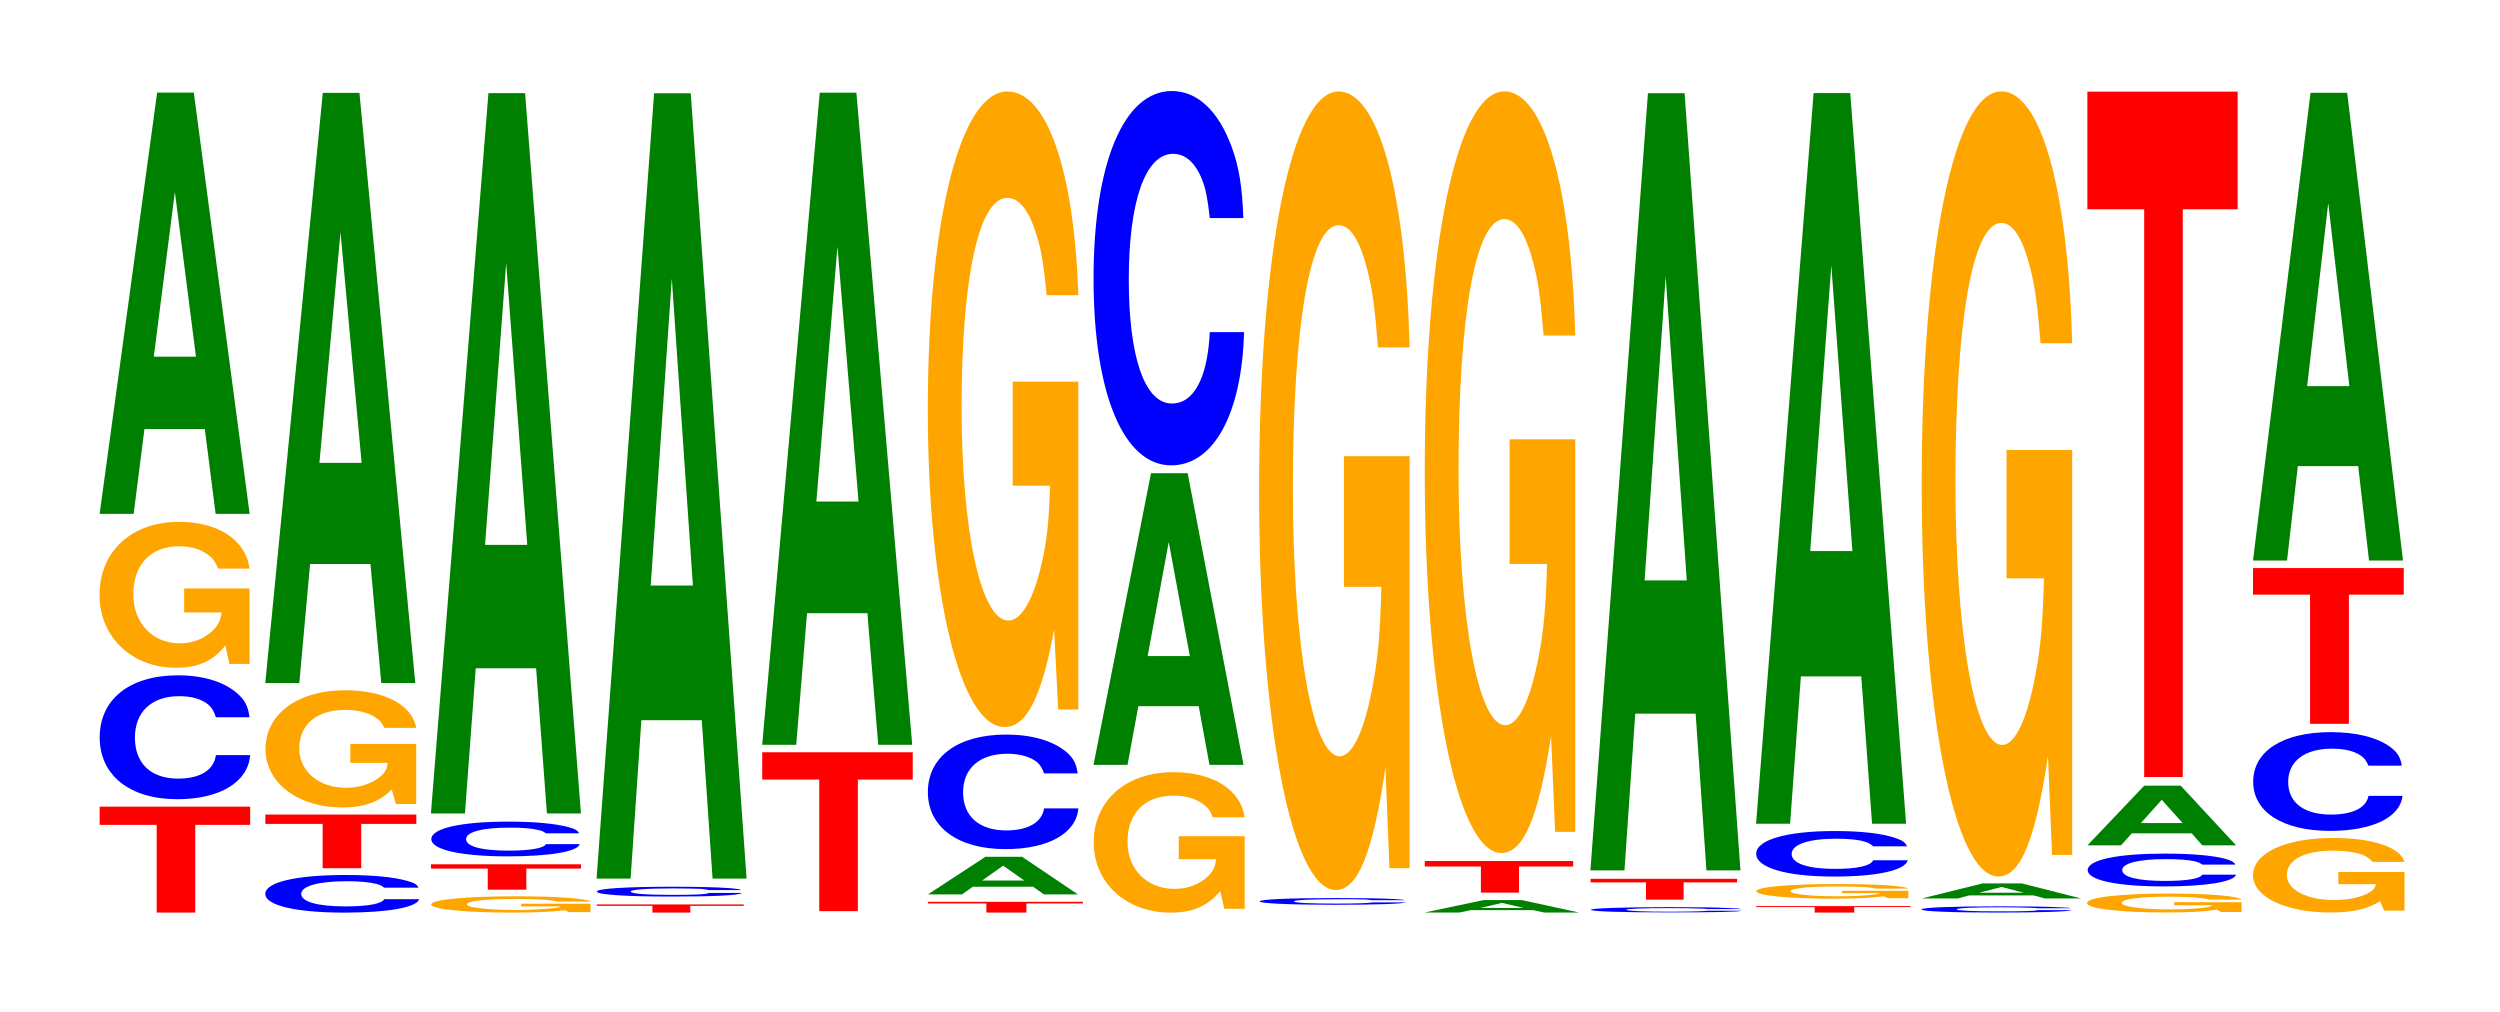<?xml version="1.0" encoding="UTF-8"?>
<svg xmlns="http://www.w3.org/2000/svg" xmlns:xlink="http://www.w3.org/1999/xlink" width="163pt" height="66pt" viewBox="0 0 163 66" version="1.1">
<defs>
<g>
<symbol overflow="visible" id="glyph0-0">
<path style="stroke:none;" d="M 6.469 -5.719 L 10.047 -5.719 L 10.047 -6.906 L 0.234 -6.906 L 0.234 -5.719 L 3.953 -5.719 L 3.953 0 L 6.469 0 Z M 6.469 -5.719 "/>
</symbol>
<symbol overflow="visible" id="glyph1-0">
<path style="stroke:none;" d="M 10.438 -5.094 C 10.359 -5.75 10.172 -6.172 9.688 -6.609 C 8.828 -7.391 7.453 -7.828 5.781 -7.828 C 2.641 -7.828 0.672 -6.281 0.672 -3.781 C 0.672 -1.312 2.625 0.25 5.734 0.25 C 8.5 0.25 10.344 -0.859 10.484 -2.625 L 8.25 -2.625 C 8.109 -1.641 7.219 -1.094 5.781 -1.094 C 4.016 -1.094 2.969 -2.078 2.969 -3.766 C 2.969 -5.453 4.062 -6.469 5.859 -6.469 C 6.656 -6.469 7.312 -6.281 7.75 -5.922 C 8 -5.703 8.109 -5.5 8.25 -5.094 Z M 10.438 -5.094 "/>
</symbol>
<symbol overflow="visible" id="glyph2-0">
<path style="stroke:none;" d="M 10.391 -4.891 L 6.125 -4.891 L 6.125 -3.328 L 8.562 -3.328 C 8.5 -2.812 8.344 -2.5 8.031 -2.188 C 7.5 -1.641 6.703 -1.312 5.844 -1.312 C 4.078 -1.312 2.812 -2.625 2.812 -4.5 C 2.812 -6.453 3.938 -7.641 5.797 -7.641 C 6.547 -7.641 7.203 -7.453 7.672 -7.094 C 7.984 -6.875 8.141 -6.656 8.344 -6.188 L 10.391 -6.188 C 10.141 -8.062 8.344 -9.234 5.781 -9.234 C 2.703 -9.234 0.609 -7.312 0.609 -4.469 C 0.609 -1.719 2.719 0.281 5.594 0.281 C 7.031 0.281 8 -0.156 8.812 -1.172 L 9.078 0.031 L 10.391 0.031 Z M 10.391 -4.891 "/>
</symbol>
<symbol overflow="visible" id="glyph3-0">
<path style="stroke:none;" d="M 7.234 -5.531 L 7.938 0 L 10.156 0 L 6.516 -27.469 L 4.125 -27.469 L 0.375 0 L 2.594 0 L 3.297 -5.531 Z M 6.656 -10.25 L 3.906 -10.25 L 5.281 -20.984 Z M 6.656 -10.25 "/>
</symbol>
<symbol overflow="visible" id="glyph4-0">
<path style="stroke:none;" d="M 10.672 -1.547 C 10.594 -1.75 10.391 -1.875 9.906 -2 C 9.031 -2.25 7.625 -2.375 5.922 -2.375 C 2.688 -2.375 0.688 -1.906 0.688 -1.141 C 0.688 -0.391 2.672 0.078 5.859 0.078 C 8.688 0.078 10.578 -0.266 10.719 -0.797 L 8.438 -0.797 C 8.297 -0.5 7.375 -0.328 5.922 -0.328 C 4.109 -0.328 3.031 -0.625 3.031 -1.141 C 3.031 -1.656 4.156 -1.969 6 -1.969 C 6.812 -1.969 7.484 -1.906 7.922 -1.797 C 8.172 -1.734 8.297 -1.672 8.438 -1.547 Z M 10.672 -1.547 "/>
</symbol>
<symbol overflow="visible" id="glyph5-0">
<path style="stroke:none;" d="M 6.484 -2.891 L 10.078 -2.891 L 10.078 -3.5 L 0.234 -3.5 L 0.234 -2.891 L 3.969 -2.891 L 3.969 0 L 6.484 0 Z M 6.484 -2.891 "/>
</symbol>
<symbol overflow="visible" id="glyph6-0">
<path style="stroke:none;" d="M 10.453 -3.906 L 6.156 -3.906 L 6.156 -2.672 L 8.594 -2.672 C 8.547 -2.25 8.391 -2 8.078 -1.75 C 7.547 -1.312 6.734 -1.047 5.875 -1.047 C 4.109 -1.047 2.828 -2.109 2.828 -3.609 C 2.828 -5.172 3.953 -6.125 5.828 -6.125 C 6.594 -6.125 7.234 -5.969 7.719 -5.688 C 8.031 -5.5 8.188 -5.328 8.375 -4.953 L 10.453 -4.953 C 10.188 -6.453 8.391 -7.406 5.812 -7.406 C 2.719 -7.406 0.625 -5.844 0.625 -3.578 C 0.625 -1.375 2.734 0.234 5.625 0.234 C 7.078 0.234 8.047 -0.125 8.859 -0.938 L 9.125 0.016 L 10.453 0.016 Z M 10.453 -3.906 "/>
</symbol>
<symbol overflow="visible" id="glyph7-0">
<path style="stroke:none;" d="M 7.234 -7.766 L 7.938 0 L 10.156 0 L 6.516 -38.484 L 4.125 -38.484 L 0.375 0 L 2.594 0 L 3.297 -7.766 Z M 6.656 -14.359 L 3.906 -14.359 L 5.281 -29.406 Z M 6.656 -14.359 "/>
</symbol>
<symbol overflow="visible" id="glyph8-0">
<path style="stroke:none;" d="M 11.047 -0.547 L 6.516 -0.547 L 6.516 -0.375 L 9.094 -0.375 C 9.031 -0.312 8.875 -0.281 8.531 -0.25 C 7.969 -0.188 7.125 -0.141 6.219 -0.141 C 4.344 -0.141 2.984 -0.297 2.984 -0.5 C 2.984 -0.719 4.188 -0.859 6.156 -0.859 C 6.969 -0.859 7.656 -0.828 8.156 -0.797 C 8.484 -0.766 8.656 -0.75 8.859 -0.688 L 11.047 -0.688 C 10.781 -0.891 8.875 -1.031 6.141 -1.031 C 2.875 -1.031 0.656 -0.812 0.656 -0.5 C 0.656 -0.188 2.891 0.031 5.953 0.031 C 7.484 0.031 8.5 -0.016 9.375 -0.125 L 9.656 0 L 11.047 0 Z M 11.047 -0.547 "/>
</symbol>
<symbol overflow="visible" id="glyph9-0">
<path style="stroke:none;" d="M 6.453 -1.375 L 10.016 -1.375 L 10.016 -1.656 L 0.234 -1.656 L 0.234 -1.375 L 3.938 -1.375 L 3.938 0 L 6.453 0 Z M 6.453 -1.375 "/>
</symbol>
<symbol overflow="visible" id="glyph10-0">
<path style="stroke:none;" d="M 10.297 -1.438 C 10.234 -1.625 10.031 -1.734 9.562 -1.859 C 8.719 -2.078 7.359 -2.203 5.719 -2.203 C 2.594 -2.203 0.672 -1.766 0.672 -1.062 C 0.672 -0.375 2.578 0.062 5.656 0.062 C 8.391 0.062 10.219 -0.25 10.344 -0.734 L 8.141 -0.734 C 8.016 -0.469 7.109 -0.312 5.719 -0.312 C 3.953 -0.312 2.938 -0.578 2.938 -1.062 C 2.938 -1.531 4 -1.812 5.781 -1.812 C 6.578 -1.812 7.219 -1.766 7.641 -1.656 C 7.891 -1.609 8.016 -1.547 8.141 -1.438 Z M 10.297 -1.438 "/>
</symbol>
<symbol overflow="visible" id="glyph11-0">
<path style="stroke:none;" d="M 7.234 -9.469 L 7.938 0 L 10.156 0 L 6.516 -46.969 L 4.125 -46.969 L 0.375 0 L 2.594 0 L 3.297 -9.469 Z M 6.656 -17.516 L 3.906 -17.516 L 5.281 -35.891 Z M 6.656 -17.516 "/>
</symbol>
<symbol overflow="visible" id="glyph12-0">
<path style="stroke:none;" d="M 6.328 -0.438 L 9.812 -0.438 L 9.812 -0.531 L 0.234 -0.531 L 0.234 -0.438 L 3.859 -0.438 L 3.859 0 L 6.328 0 Z M 6.328 -0.438 "/>
</symbol>
<symbol overflow="visible" id="glyph13-0">
<path style="stroke:none;" d="M 10.062 -0.406 C 9.984 -0.469 9.797 -0.484 9.344 -0.531 C 8.516 -0.594 7.188 -0.625 5.578 -0.625 C 2.531 -0.625 0.656 -0.5 0.656 -0.312 C 0.656 -0.109 2.516 0.016 5.516 0.016 C 8.188 0.016 9.969 -0.062 10.109 -0.219 L 7.953 -0.219 C 7.812 -0.125 6.953 -0.094 5.578 -0.094 C 3.859 -0.094 2.859 -0.172 2.859 -0.312 C 2.859 -0.438 3.906 -0.516 5.656 -0.516 C 6.422 -0.516 7.047 -0.5 7.469 -0.484 C 7.703 -0.469 7.812 -0.438 7.953 -0.406 Z M 10.062 -0.406 "/>
</symbol>
<symbol overflow="visible" id="glyph14-0">
<path style="stroke:none;" d="M 7.234 -10.328 L 7.938 0 L 10.156 0 L 6.516 -51.203 L 4.125 -51.203 L 0.375 0 L 2.594 0 L 3.297 -10.328 Z M 6.656 -19.109 L 3.906 -19.109 L 5.281 -39.125 Z M 6.656 -19.109 "/>
</symbol>
<symbol overflow="visible" id="glyph15-0">
<path style="stroke:none;" d="M 6.469 -8.578 L 10.047 -8.578 L 10.047 -10.359 L 0.234 -10.359 L 0.234 -8.578 L 3.953 -8.578 L 3.953 0 L 6.469 0 Z M 6.469 -8.578 "/>
</symbol>
<symbol overflow="visible" id="glyph16-0">
<path style="stroke:none;" d="M 7.234 -8.578 L 7.938 0 L 10.156 0 L 6.516 -42.516 L 4.125 -42.516 L 0.375 0 L 2.594 0 L 3.297 -8.578 Z M 6.656 -15.859 L 3.906 -15.859 L 5.281 -32.484 Z M 6.656 -15.859 "/>
</symbol>
<symbol overflow="visible" id="glyph17-0">
<path style="stroke:none;" d="M 6.672 -0.594 L 10.359 -0.594 L 10.359 -0.703 L 0.25 -0.703 L 0.25 -0.594 L 4.062 -0.594 L 4.062 0 L 6.672 0 Z M 6.672 -0.594 "/>
</symbol>
<symbol overflow="visible" id="glyph18-0">
<path style="stroke:none;" d="M 7.234 -0.5 L 7.938 0 L 10.156 0 L 6.516 -2.453 L 4.125 -2.453 L 0.375 0 L 2.594 0 L 3.297 -0.5 Z M 6.656 -0.906 L 3.906 -0.906 L 5.281 -1.875 Z M 6.656 -0.906 "/>
</symbol>
<symbol overflow="visible" id="glyph19-0">
<path style="stroke:none;" d="M 10.438 -4.719 C 10.359 -5.328 10.172 -5.719 9.688 -6.125 C 8.828 -6.844 7.453 -7.25 5.781 -7.25 C 2.641 -7.25 0.672 -5.812 0.672 -3.5 C 0.672 -1.219 2.625 0.219 5.734 0.219 C 8.5 0.219 10.344 -0.797 10.484 -2.438 L 8.25 -2.438 C 8.109 -1.531 7.219 -1 5.781 -1 C 4.016 -1 2.969 -1.922 2.969 -3.484 C 2.969 -5.062 4.062 -6 5.859 -6 C 6.656 -6 7.312 -5.812 7.75 -5.484 C 8 -5.281 8.109 -5.094 8.25 -4.719 Z M 10.438 -4.719 "/>
</symbol>
<symbol overflow="visible" id="glyph20-0">
<path style="stroke:none;" d="M 10.422 -21.266 L 6.141 -21.266 L 6.141 -14.484 L 8.578 -14.484 C 8.516 -12.25 8.375 -10.906 8.047 -9.484 C 7.516 -7.109 6.719 -5.688 5.859 -5.688 C 4.094 -5.688 2.812 -11.438 2.812 -19.578 C 2.812 -28.094 3.938 -33.25 5.797 -33.25 C 6.562 -33.25 7.203 -32.438 7.688 -30.859 C 8 -29.891 8.156 -28.969 8.359 -26.906 L 10.422 -26.906 C 10.156 -35.031 8.375 -40.188 5.797 -40.188 C 2.719 -40.188 0.609 -31.781 0.609 -19.469 C 0.609 -7.484 2.719 1.25 5.609 1.25 C 7.047 1.25 8.016 -0.656 8.844 -5.094 L 9.109 0.109 L 10.422 0.109 Z M 10.422 -21.266 "/>
</symbol>
<symbol overflow="visible" id="glyph21-0">
<path style="stroke:none;" d="M 10.469 -4.703 L 6.172 -4.703 L 6.172 -3.203 L 8.609 -3.203 C 8.547 -2.703 8.406 -2.406 8.078 -2.094 C 7.547 -1.562 6.734 -1.266 5.891 -1.266 C 4.109 -1.266 2.828 -2.531 2.828 -4.328 C 2.828 -6.203 3.953 -7.344 5.828 -7.344 C 6.594 -7.344 7.234 -7.172 7.734 -6.812 C 8.031 -6.609 8.203 -6.406 8.391 -5.938 L 10.469 -5.938 C 10.203 -7.734 8.406 -8.875 5.812 -8.875 C 2.719 -8.875 0.625 -7.016 0.625 -4.297 C 0.625 -1.656 2.734 0.281 5.641 0.281 C 7.078 0.281 8.047 -0.141 8.875 -1.125 L 9.141 0.031 L 10.469 0.031 Z M 10.469 -4.703 "/>
</symbol>
<symbol overflow="visible" id="glyph22-0">
<path style="stroke:none;" d="M 7.234 -3.828 L 7.938 0 L 10.156 0 L 6.516 -19.016 L 4.125 -19.016 L 0.375 0 L 2.594 0 L 3.297 -3.828 Z M 6.656 -7.094 L 3.906 -7.094 L 5.281 -14.531 Z M 6.656 -7.094 "/>
</symbol>
<symbol overflow="visible" id="glyph23-0">
<path style="stroke:none;" d="M 10.438 -15.391 C 10.359 -17.406 10.172 -18.688 9.688 -20 C 8.828 -22.359 7.453 -23.672 5.781 -23.672 C 2.641 -23.672 0.672 -18.969 0.672 -11.438 C 0.672 -3.953 2.625 0.734 5.734 0.734 C 8.5 0.734 10.344 -2.625 10.484 -7.953 L 8.25 -7.953 C 8.109 -4.984 7.219 -3.297 5.781 -3.297 C 4.016 -3.297 2.969 -6.297 2.969 -11.375 C 2.969 -16.516 4.062 -19.578 5.859 -19.578 C 6.656 -19.578 7.312 -19 7.75 -17.891 C 8 -17.25 8.109 -16.641 8.25 -15.391 Z M 10.438 -15.391 "/>
</symbol>
<symbol overflow="visible" id="glyph24-0">
<path style="stroke:none;" d="M 10.141 -0.281 C 10.078 -0.312 9.875 -0.328 9.422 -0.359 C 8.578 -0.406 7.25 -0.422 5.625 -0.422 C 2.562 -0.422 0.656 -0.344 0.656 -0.203 C 0.656 -0.078 2.547 0.016 5.562 0.016 C 8.25 0.016 10.062 -0.047 10.188 -0.141 L 8.016 -0.141 C 7.891 -0.094 7 -0.062 5.625 -0.062 C 3.891 -0.062 2.891 -0.109 2.891 -0.203 C 2.891 -0.297 3.938 -0.344 5.703 -0.344 C 6.469 -0.344 7.109 -0.344 7.531 -0.328 C 7.766 -0.312 7.891 -0.297 8.016 -0.281 Z M 10.141 -0.281 "/>
</symbol>
<symbol overflow="visible" id="glyph25-0">
<path style="stroke:none;" d="M 10.422 -26.719 L 6.141 -26.719 L 6.141 -18.203 L 8.578 -18.203 C 8.516 -15.406 8.375 -13.703 8.047 -11.922 C 7.516 -8.922 6.719 -7.156 5.859 -7.156 C 4.094 -7.156 2.812 -14.375 2.812 -24.609 C 2.812 -35.312 3.938 -41.781 5.797 -41.781 C 6.562 -41.781 7.203 -40.75 7.688 -38.781 C 8 -37.547 8.156 -36.391 8.359 -33.812 L 10.422 -33.812 C 10.156 -44.031 8.375 -50.5 5.797 -50.5 C 2.719 -50.5 0.609 -39.938 0.609 -24.469 C 0.609 -9.406 2.719 1.562 5.609 1.562 C 7.047 1.562 8.016 -0.812 8.844 -6.406 L 9.109 0.141 L 10.422 0.141 Z M 10.422 -26.719 "/>
</symbol>
<symbol overflow="visible" id="glyph26-0">
<path style="stroke:none;" d="M 7.453 -0.156 L 8.172 0 L 10.453 0 L 6.703 -0.812 L 4.234 -0.812 L 0.391 0 L 2.656 0 L 3.391 -0.156 Z M 6.844 -0.297 L 4.016 -0.297 L 5.422 -0.625 Z M 6.844 -0.297 "/>
</symbol>
<symbol overflow="visible" id="glyph27-0">
<path style="stroke:none;" d="M 6.375 -1.703 L 9.906 -1.703 L 9.906 -2.062 L 0.234 -2.062 L 0.234 -1.703 L 3.891 -1.703 L 3.891 0 L 6.375 0 Z M 6.375 -1.703 "/>
</symbol>
<symbol overflow="visible" id="glyph28-0">
<path style="stroke:none;" d="M 10.422 -25.469 L 6.141 -25.469 L 6.141 -17.344 L 8.578 -17.344 C 8.516 -14.688 8.375 -13.062 8.047 -11.375 C 7.516 -8.516 6.719 -6.828 5.859 -6.828 C 4.094 -6.828 2.812 -13.719 2.812 -23.453 C 2.812 -33.656 3.938 -39.828 5.797 -39.828 C 6.562 -39.828 7.203 -38.859 7.688 -36.969 C 8 -35.812 8.156 -34.703 8.359 -32.234 L 10.422 -32.234 C 10.156 -41.984 8.375 -48.156 5.797 -48.156 C 2.719 -48.156 0.609 -38.078 0.609 -23.328 C 0.609 -8.969 2.719 1.5 5.609 1.5 C 7.047 1.5 8.016 -0.781 8.844 -6.109 L 9.109 0.125 L 10.422 0.125 Z M 10.422 -25.469 "/>
</symbol>
<symbol overflow="visible" id="glyph29-0">
<path style="stroke:none;" d="M 10.469 -0.219 C 10.391 -0.25 10.203 -0.266 9.719 -0.281 C 8.859 -0.328 7.484 -0.344 5.812 -0.344 C 2.641 -0.344 0.672 -0.266 0.672 -0.172 C 0.672 -0.062 2.625 0 5.75 0 C 8.531 0 10.391 -0.031 10.516 -0.109 L 8.281 -0.109 C 8.141 -0.078 7.234 -0.047 5.812 -0.047 C 4.031 -0.047 2.984 -0.094 2.984 -0.172 C 2.984 -0.234 4.062 -0.281 5.875 -0.281 C 6.688 -0.281 7.344 -0.266 7.766 -0.25 C 8.016 -0.25 8.141 -0.234 8.281 -0.219 Z M 10.469 -0.219 "/>
</symbol>
<symbol overflow="visible" id="glyph30-0">
<path style="stroke:none;" d="M 6.297 -1.125 L 9.781 -1.125 L 9.781 -1.359 L 0.234 -1.359 L 0.234 -1.125 L 3.844 -1.125 L 3.844 0 L 6.297 0 Z M 6.297 -1.125 "/>
</symbol>
<symbol overflow="visible" id="glyph31-0">
<path style="stroke:none;" d="M 7.234 -10.219 L 7.938 0 L 10.156 0 L 6.516 -50.672 L 4.125 -50.672 L 0.375 0 L 2.594 0 L 3.297 -10.219 Z M 6.656 -18.906 L 3.906 -18.906 L 5.281 -38.719 Z M 6.656 -18.906 "/>
</symbol>
<symbol overflow="visible" id="glyph32-0">
<path style="stroke:none;" d="M 6.625 -0.359 L 10.297 -0.359 L 10.297 -0.422 L 0.234 -0.422 L 0.234 -0.359 L 4.047 -0.359 L 4.047 0 L 6.625 0 Z M 6.625 -0.359 "/>
</symbol>
<symbol overflow="visible" id="glyph33-0">
<path style="stroke:none;" d="M 10.531 -0.484 L 6.203 -0.484 L 6.203 -0.328 L 8.672 -0.328 C 8.609 -0.281 8.453 -0.25 8.125 -0.219 C 7.594 -0.156 6.781 -0.125 5.922 -0.125 C 4.125 -0.125 2.844 -0.266 2.844 -0.453 C 2.844 -0.641 3.984 -0.766 5.859 -0.766 C 6.641 -0.766 7.281 -0.75 7.781 -0.719 C 8.094 -0.688 8.25 -0.672 8.438 -0.625 L 10.531 -0.625 C 10.266 -0.812 8.453 -0.922 5.844 -0.922 C 2.734 -0.922 0.625 -0.734 0.625 -0.453 C 0.625 -0.172 2.75 0.031 5.672 0.031 C 7.125 0.031 8.109 -0.016 8.938 -0.125 L 9.203 0 L 10.531 0 Z M 10.531 -0.484 "/>
</symbol>
<symbol overflow="visible" id="glyph34-0">
<path style="stroke:none;" d="M 10.5 -1.875 C 10.422 -2.109 10.219 -2.266 9.75 -2.422 C 8.875 -2.719 7.5 -2.875 5.812 -2.875 C 2.641 -2.875 0.672 -2.297 0.672 -1.391 C 0.672 -0.484 2.625 0.094 5.75 0.094 C 8.547 0.094 10.406 -0.312 10.547 -0.969 L 8.297 -0.969 C 8.156 -0.609 7.25 -0.406 5.812 -0.406 C 4.031 -0.406 2.984 -0.766 2.984 -1.375 C 2.984 -2 4.078 -2.375 5.891 -2.375 C 6.688 -2.375 7.359 -2.312 7.781 -2.172 C 8.031 -2.094 8.156 -2.016 8.297 -1.875 Z M 10.5 -1.875 "/>
</symbol>
<symbol overflow="visible" id="glyph35-0">
<path style="stroke:none;" d="M 7.234 -9.609 L 7.938 0 L 10.156 0 L 6.516 -47.641 L 4.125 -47.641 L 0.375 0 L 2.594 0 L 3.297 -9.609 Z M 6.656 -17.781 L 3.906 -17.781 L 5.281 -36.406 Z M 6.656 -17.781 "/>
</symbol>
<symbol overflow="visible" id="glyph36-0">
<path style="stroke:none;" d="M 10.406 -0.266 C 10.328 -0.297 10.141 -0.312 9.656 -0.328 C 8.812 -0.375 7.438 -0.391 5.766 -0.391 C 2.625 -0.391 0.672 -0.312 0.672 -0.188 C 0.672 -0.062 2.609 0.016 5.703 0.016 C 8.469 0.016 10.312 -0.047 10.453 -0.141 L 8.234 -0.141 C 8.094 -0.078 7.188 -0.062 5.766 -0.062 C 4 -0.062 2.969 -0.109 2.969 -0.188 C 2.969 -0.281 4.047 -0.328 5.844 -0.328 C 6.641 -0.328 7.297 -0.312 7.719 -0.297 C 7.969 -0.297 8.094 -0.281 8.234 -0.266 Z M 10.406 -0.266 "/>
</symbol>
<symbol overflow="visible" id="glyph37-0">
<path style="stroke:none;" d="M 7.688 -0.203 L 8.438 0 L 10.797 0 L 6.922 -0.984 L 4.375 -0.984 L 0.406 0 L 2.75 0 L 3.5 -0.203 Z M 7.062 -0.375 L 4.141 -0.375 L 5.609 -0.75 Z M 7.062 -0.375 "/>
</symbol>
<symbol overflow="visible" id="glyph38-0">
<path style="stroke:none;" d="M 10.422 -26.266 L 6.141 -26.266 L 6.141 -17.891 L 8.578 -17.891 C 8.516 -15.141 8.375 -13.469 8.047 -11.719 C 7.516 -8.781 6.719 -7.031 5.859 -7.031 C 4.094 -7.031 2.812 -14.141 2.812 -24.188 C 2.812 -34.703 3.938 -41.062 5.797 -41.062 C 6.562 -41.062 7.203 -40.062 7.688 -38.109 C 8 -36.906 8.156 -35.766 8.359 -33.219 L 10.422 -33.219 C 10.156 -43.266 8.375 -49.641 5.797 -49.641 C 2.719 -49.641 0.609 -39.25 0.609 -24.047 C 0.609 -9.25 2.719 1.547 5.609 1.547 C 7.047 1.547 8.016 -0.797 8.844 -6.297 L 9.109 0.141 L 10.422 0.141 Z M 10.422 -26.266 "/>
</symbol>
<symbol overflow="visible" id="glyph39-0">
<path style="stroke:none;" d="M 10.703 -0.641 L 6.312 -0.641 L 6.312 -0.438 L 8.812 -0.438 C 8.75 -0.375 8.594 -0.328 8.266 -0.281 C 7.734 -0.219 6.906 -0.172 6.031 -0.172 C 4.203 -0.172 2.891 -0.344 2.891 -0.594 C 2.891 -0.844 4.047 -1 5.969 -1 C 6.75 -1 7.406 -0.969 7.906 -0.922 C 8.219 -0.891 8.391 -0.875 8.578 -0.812 L 10.703 -0.812 C 10.438 -1.047 8.594 -1.203 5.953 -1.203 C 2.781 -1.203 0.625 -0.953 0.625 -0.578 C 0.625 -0.219 2.797 0.031 5.766 0.031 C 7.25 0.031 8.234 -0.016 9.078 -0.156 L 9.359 0 L 10.703 0 Z M 10.703 -0.641 "/>
</symbol>
<symbol overflow="visible" id="glyph40-0">
<path style="stroke:none;" d="M 10.297 -1.359 C 10.219 -1.531 10.016 -1.641 9.547 -1.766 C 8.703 -1.969 7.344 -2.078 5.703 -2.078 C 2.594 -2.078 0.672 -1.672 0.672 -1 C 0.672 -0.344 2.578 0.062 5.641 0.062 C 8.375 0.062 10.203 -0.234 10.344 -0.703 L 8.141 -0.703 C 8 -0.438 7.109 -0.297 5.703 -0.297 C 3.953 -0.297 2.922 -0.547 2.922 -1 C 2.922 -1.453 4 -1.719 5.781 -1.719 C 6.562 -1.719 7.219 -1.672 7.641 -1.578 C 7.875 -1.516 8 -1.469 8.141 -1.359 Z M 10.297 -1.359 "/>
</symbol>
<symbol overflow="visible" id="glyph41-0">
<path style="stroke:none;" d="M 7.172 -0.781 L 7.859 0 L 10.062 0 L 6.453 -3.891 L 4.078 -3.891 L 0.375 0 L 2.562 0 L 3.266 -0.781 Z M 6.578 -1.453 L 3.859 -1.453 L 5.219 -2.969 Z M 6.578 -1.453 "/>
</symbol>
<symbol overflow="visible" id="glyph42-0">
<path style="stroke:none;" d="M 6.453 -37.016 L 10.031 -37.016 L 10.031 -44.688 L 0.234 -44.688 L 0.234 -37.016 L 3.938 -37.016 L 3.938 0 L 6.453 0 Z M 6.453 -37.016 "/>
</symbol>
<symbol overflow="visible" id="glyph43-0">
<path style="stroke:none;" d="M 10.5 -2.5 L 6.188 -2.5 L 6.188 -1.703 L 8.641 -1.703 C 8.578 -1.438 8.438 -1.281 8.109 -1.109 C 7.578 -0.828 6.766 -0.672 5.906 -0.672 C 4.125 -0.672 2.828 -1.344 2.828 -2.297 C 2.828 -3.297 3.969 -3.891 5.844 -3.891 C 6.609 -3.891 7.266 -3.797 7.75 -3.625 C 8.062 -3.5 8.219 -3.391 8.422 -3.156 L 10.5 -3.156 C 10.234 -4.109 8.438 -4.719 5.828 -4.719 C 2.734 -4.719 0.625 -3.734 0.625 -2.281 C 0.625 -0.875 2.75 0.141 5.656 0.141 C 7.109 0.141 8.078 -0.078 8.906 -0.594 L 9.172 0.016 L 10.5 0.016 Z M 10.5 -2.5 "/>
</symbol>
<symbol overflow="visible" id="glyph44-0">
<path style="stroke:none;" d="M 10.359 -4.062 C 10.281 -4.594 10.078 -4.938 9.609 -5.281 C 8.766 -5.906 7.391 -6.25 5.734 -6.25 C 2.609 -6.25 0.672 -5.016 0.672 -3.016 C 0.672 -1.047 2.594 0.188 5.688 0.188 C 8.422 0.188 10.266 -0.688 10.406 -2.094 L 8.188 -2.094 C 8.047 -1.312 7.156 -0.875 5.734 -0.875 C 3.984 -0.875 2.953 -1.656 2.953 -3 C 2.953 -4.359 4.031 -5.172 5.812 -5.172 C 6.609 -5.172 7.266 -5.016 7.688 -4.719 C 7.922 -4.562 8.047 -4.391 8.188 -4.062 Z M 10.359 -4.062 "/>
</symbol>
<symbol overflow="visible" id="glyph45-0">
<path style="stroke:none;" d="M 6.484 -8.422 L 10.062 -8.422 L 10.062 -10.156 L 0.234 -10.156 L 0.234 -8.422 L 3.953 -8.422 L 3.953 0 L 6.484 0 Z M 6.484 -8.422 "/>
</symbol>
<symbol overflow="visible" id="glyph46-0">
<path style="stroke:none;" d="M 7.234 -6.156 L 7.938 0 L 10.156 0 L 6.516 -30.5 L 4.125 -30.5 L 0.375 0 L 2.594 0 L 3.297 -6.156 Z M 6.656 -11.375 L 3.906 -11.375 L 5.281 -23.312 Z M 6.656 -11.375 "/>
</symbol>
</g>
</defs>
<g id="surface1">
<g style="fill:rgb(100%,0%,0%);fill-opacity:1;">
  <use xlink:href="#glyph0-0" x="6.263" y="59.5"/>
</g>
<g style="fill:rgb(0%,0%,100%);fill-opacity:1;">
  <use xlink:href="#glyph1-0" x="5.828" y="51.859"/>
</g>
<g style="fill:rgb(100%,64.647%,0%);fill-opacity:1;">
  <use xlink:href="#glyph2-0" x="5.881" y="43.259"/>
</g>
<g style="fill:rgb(0%,50.194%,0%);fill-opacity:1;">
  <use xlink:href="#glyph3-0" x="6.121" y="33.505"/>
</g>
<g style="fill:rgb(0%,0%,100%);fill-opacity:1;">
  <use xlink:href="#glyph4-0" x="16.61" y="59.425"/>
</g>
<g style="fill:rgb(100%,0%,0%);fill-opacity:1;">
  <use xlink:href="#glyph5-0" x="17.067" y="56.609"/>
</g>
<g style="fill:rgb(100%,64.647%,0%);fill-opacity:1;">
  <use xlink:href="#glyph6-0" x="16.685" y="52.411"/>
</g>
<g style="fill:rgb(0%,50.194%,0%);fill-opacity:1;">
  <use xlink:href="#glyph7-0" x="16.921" y="44.538"/>
</g>
<g style="fill:rgb(100%,64.647%,0%);fill-opacity:1;">
  <use xlink:href="#glyph8-0" x="27.455" y="59.47"/>
</g>
<g style="fill:rgb(100%,0%,0%);fill-opacity:1;">
  <use xlink:href="#glyph9-0" x="27.863" y="58.007"/>
</g>
<g style="fill:rgb(0%,0%,100%);fill-opacity:1;">
  <use xlink:href="#glyph10-0" x="27.451" y="55.773"/>
</g>
<g style="fill:rgb(0%,50.194%,0%);fill-opacity:1;">
  <use xlink:href="#glyph11-0" x="27.721" y="53.04"/>
</g>
<g style="fill:rgb(100%,0%,0%);fill-opacity:1;">
  <use xlink:href="#glyph12-0" x="38.678" y="59.5"/>
</g>
<g style="fill:rgb(0%,0%,100%);fill-opacity:1;">
  <use xlink:href="#glyph13-0" x="38.262" y="58.44"/>
</g>
<g style="fill:rgb(0%,50.194%,0%);fill-opacity:1;">
  <use xlink:href="#glyph14-0" x="38.521" y="57.285"/>
</g>
<g style="fill:rgb(100%,0%,0%);fill-opacity:1;">
  <use xlink:href="#glyph15-0" x="49.463" y="59.406"/>
</g>
<g style="fill:rgb(0%,50.194%,0%);fill-opacity:1;">
  <use xlink:href="#glyph16-0" x="49.321" y="48.559"/>
</g>
<g style="fill:rgb(100%,0%,0%);fill-opacity:1;">
  <use xlink:href="#glyph17-0" x="60.248" y="59.5"/>
</g>
<g style="fill:rgb(0%,50.194%,0%);fill-opacity:1;">
  <use xlink:href="#glyph18-0" x="60.125" y="58.316"/>
</g>
<g style="fill:rgb(0%,0%,100%);fill-opacity:1;">
  <use xlink:href="#glyph19-0" x="59.825" y="55.144"/>
</g>
<g style="fill:rgb(100%,64.647%,0%);fill-opacity:1;">
  <use xlink:href="#glyph20-0" x="59.885" y="46.151"/>
</g>
<g style="fill:rgb(100%,64.647%,0%);fill-opacity:1;">
  <use xlink:href="#glyph21-0" x="70.685" y="59.222"/>
</g>
<g style="fill:rgb(0%,50.194%,0%);fill-opacity:1;">
  <use xlink:href="#glyph22-0" x="70.921" y="49.87"/>
</g>
<g style="fill:rgb(0%,0%,100%);fill-opacity:1;">
  <use xlink:href="#glyph23-0" x="70.628" y="29.607"/>
</g>
<g style="fill:rgb(0%,0%,100%);fill-opacity:1;">
  <use xlink:href="#glyph24-0" x="81.477" y="58.976"/>
</g>
<g style="fill:rgb(100%,64.647%,0%);fill-opacity:1;">
  <use xlink:href="#glyph25-0" x="81.485" y="56.464"/>
</g>
<g style="fill:rgb(0%,50.194%,0%);fill-opacity:1;">
  <use xlink:href="#glyph26-0" x="92.502" y="59.495"/>
</g>
<g style="fill:rgb(100%,0%,0%);fill-opacity:1;">
  <use xlink:href="#glyph27-0" x="92.663" y="58.2"/>
</g>
<g style="fill:rgb(100%,64.647%,0%);fill-opacity:1;">
  <use xlink:href="#glyph28-0" x="92.285" y="54.113"/>
</g>
<g style="fill:rgb(0%,0%,100%);fill-opacity:1;">
  <use xlink:href="#glyph29-0" x="103.051" y="59.489"/>
</g>
<g style="fill:rgb(100%,0%,0%);fill-opacity:1;">
  <use xlink:href="#glyph30-0" x="103.475" y="58.657"/>
</g>
<g style="fill:rgb(0%,50.194%,0%);fill-opacity:1;">
  <use xlink:href="#glyph31-0" x="103.321" y="56.749"/>
</g>
<g style="fill:rgb(100%,0%,0%);fill-opacity:1;">
  <use xlink:href="#glyph32-0" x="114.271" y="59.5"/>
</g>
<g style="fill:rgb(100%,64.647%,0%);fill-opacity:1;">
  <use xlink:href="#glyph33-0" x="113.892" y="58.562"/>
</g>
<g style="fill:rgb(0%,0%,100%);fill-opacity:1;">
  <use xlink:href="#glyph34-0" x="113.832" y="57.058"/>
</g>
<g style="fill:rgb(0%,50.194%,0%);fill-opacity:1;">
  <use xlink:href="#glyph35-0" x="114.121" y="53.709"/>
</g>
<g style="fill:rgb(0%,0%,100%);fill-opacity:1;">
  <use xlink:href="#glyph36-0" x="124.61" y="59.483"/>
</g>
<g style="fill:rgb(0%,50.194%,0%);fill-opacity:1;">
  <use xlink:href="#glyph37-0" x="124.895" y="58.581"/>
</g>
<g style="fill:rgb(100%,64.647%,0%);fill-opacity:1;">
  <use xlink:href="#glyph38-0" x="124.685" y="55.6"/>
</g>
<g style="fill:rgb(100%,64.647%,0%);fill-opacity:1;">
  <use xlink:href="#glyph39-0" x="135.447" y="59.463"/>
</g>
<g style="fill:rgb(0%,0%,100%);fill-opacity:1;">
  <use xlink:href="#glyph40-0" x="135.447" y="57.733"/>
</g>
<g style="fill:rgb(0%,50.194%,0%);fill-opacity:1;">
  <use xlink:href="#glyph41-0" x="135.728" y="55.115"/>
</g>
<g style="fill:rgb(100%,0%,0%);fill-opacity:1;">
  <use xlink:href="#glyph42-0" x="135.863" y="50.663"/>
</g>
<g style="fill:rgb(100%,64.647%,0%);fill-opacity:1;">
  <use xlink:href="#glyph43-0" x="146.273" y="59.354"/>
</g>
<g style="fill:rgb(0%,0%,100%);fill-opacity:1;">
  <use xlink:href="#glyph44-0" x="146.236" y="53.985"/>
</g>
<g style="fill:rgb(100%,0%,0%);fill-opacity:1;">
  <use xlink:href="#glyph45-0" x="146.663" y="47.194"/>
</g>
<g style="fill:rgb(0%,50.194%,0%);fill-opacity:1;">
  <use xlink:href="#glyph46-0" x="146.521" y="36.549"/>
</g>
</g>
</svg>
